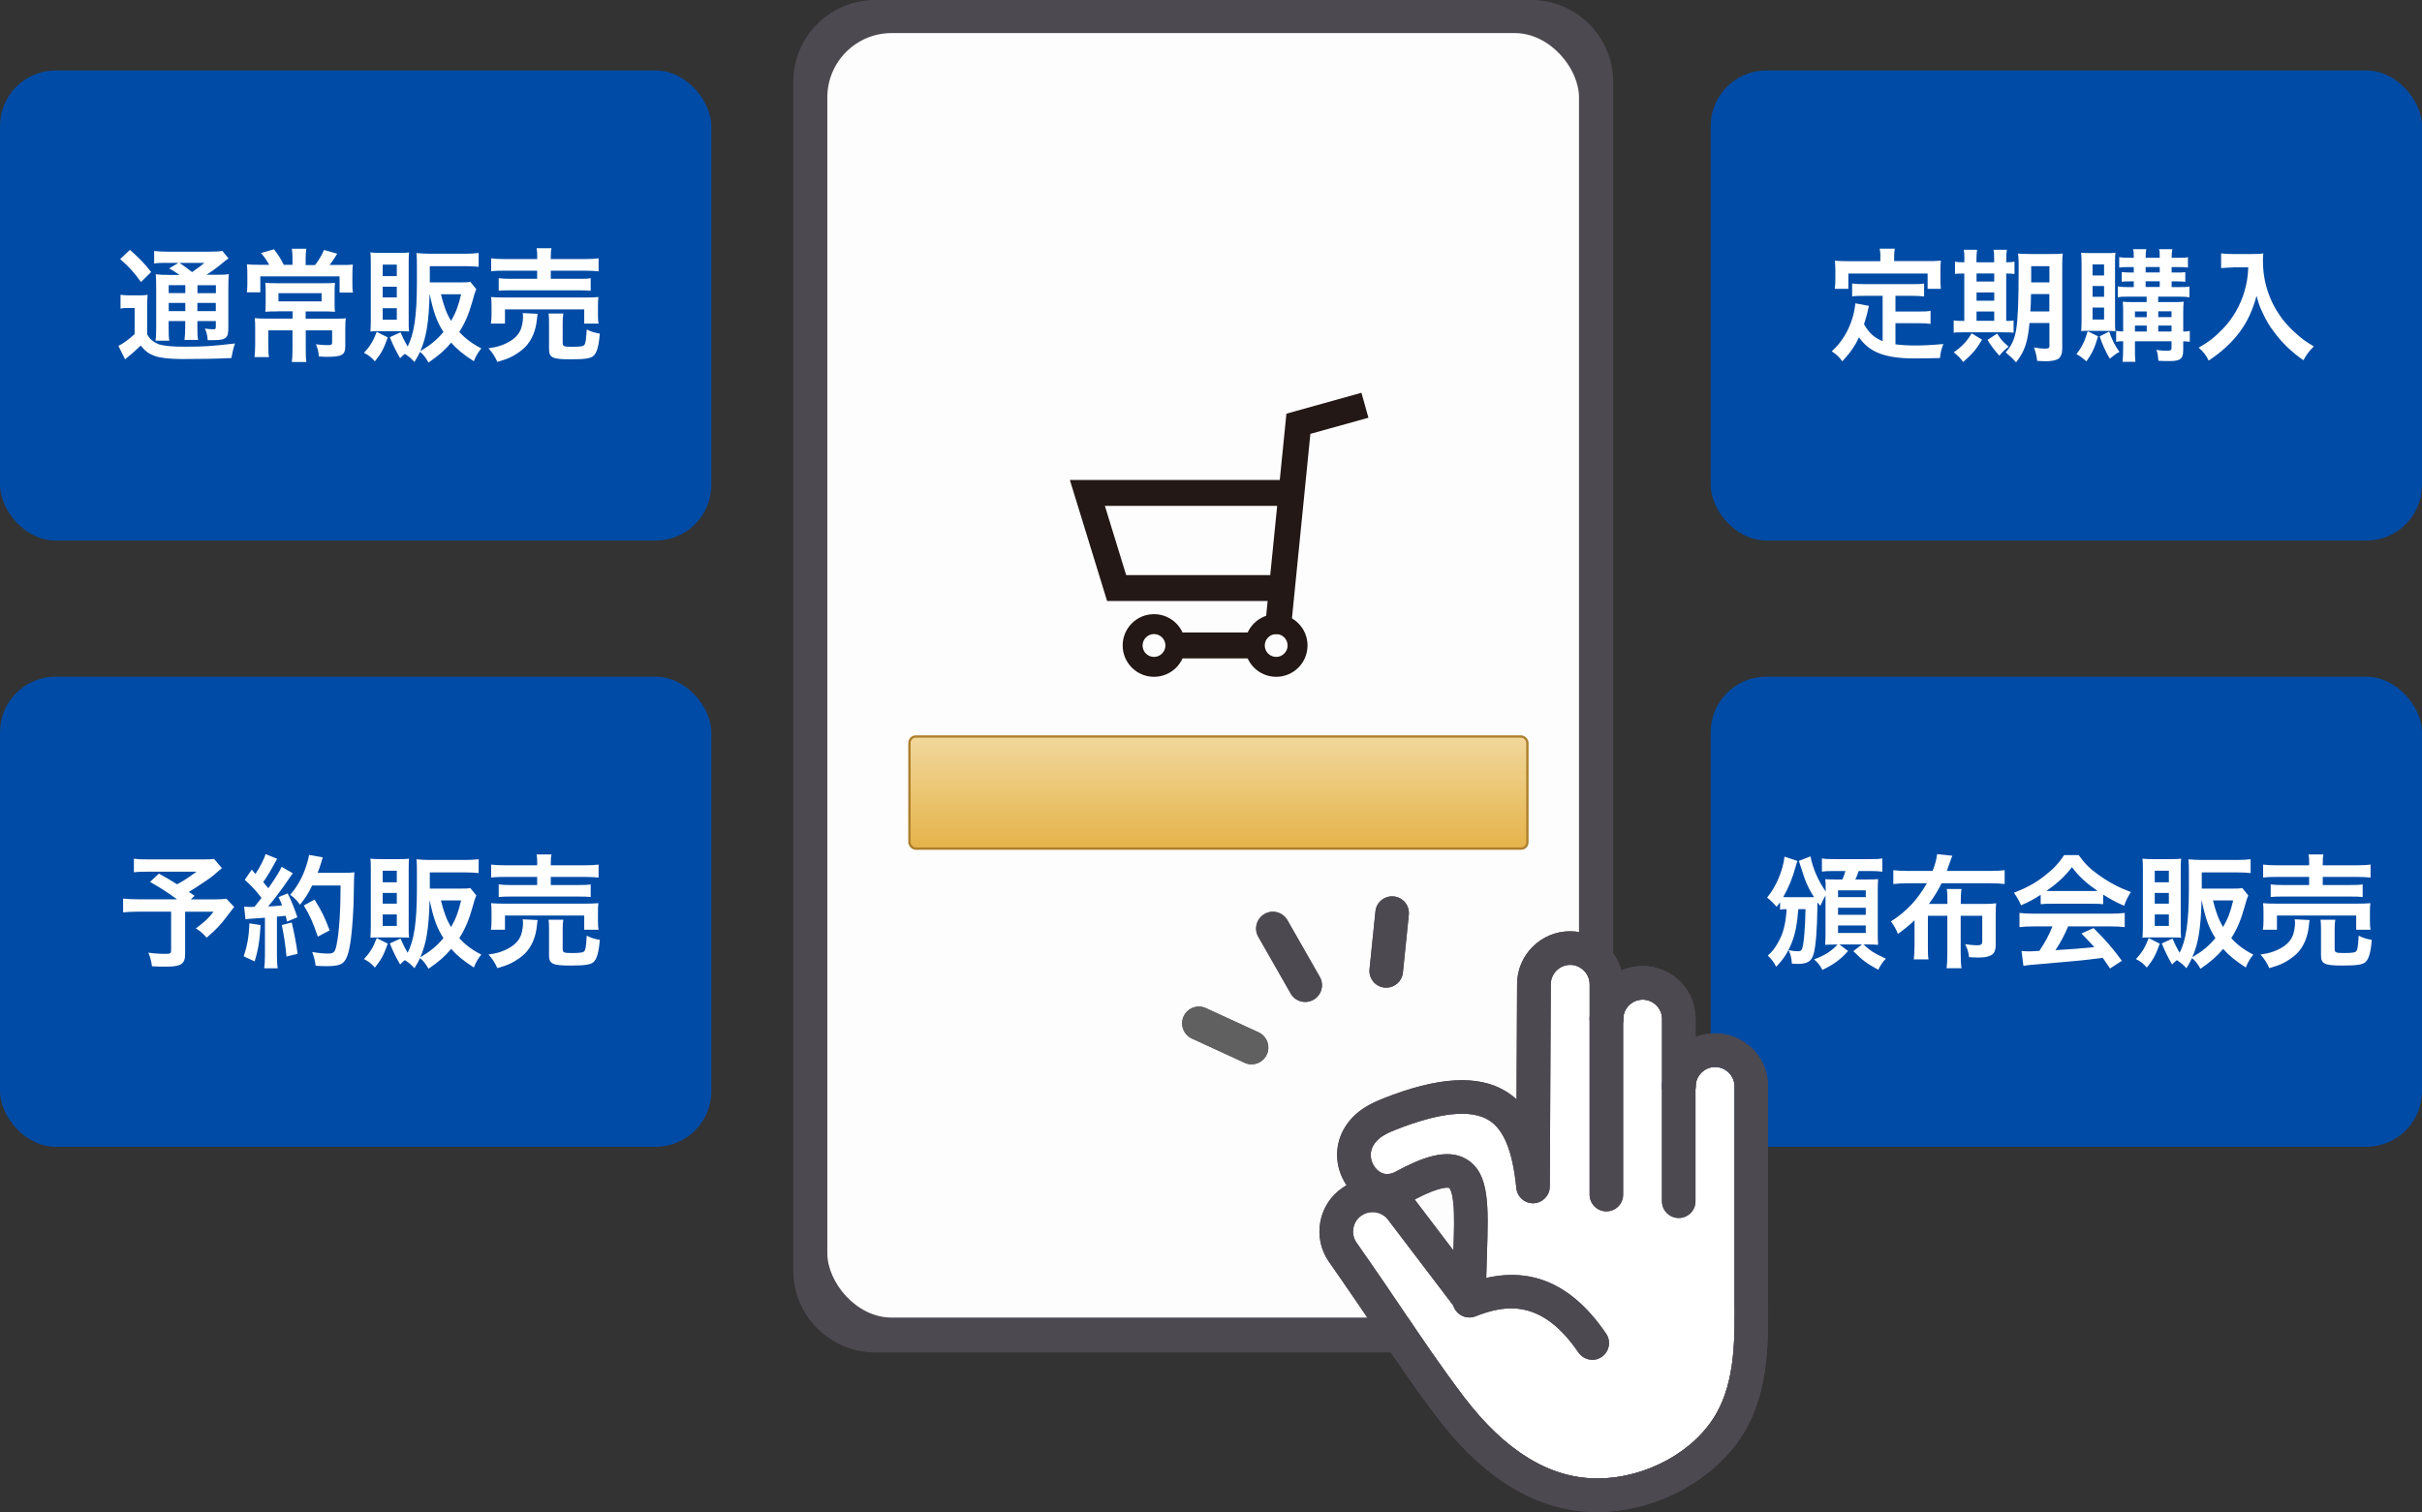 <?xml version="1.0" encoding="UTF-8"?>
<svg id="b" data-name="design" xmlns="http://www.w3.org/2000/svg" width="262.83" height="164.11" xmlns:xlink="http://www.w3.org/1999/xlink" viewBox="0 0 262.83 164.11">
  <rect x="0" y="0" width="262.83" height="164.11" fill="#333333" stroke="none"/>
  <defs>
    <style>
      .d {
        fill: #4d4951;
      }

      .e {
        fill: url(#c);
        stroke: #ad7e2b;
        stroke-miterlimit: 10;
        stroke-width: .25px;
      }

      .f {
        fill: #606060;
      }

      .g {
        fill: #231815;
      }

      .h {
        fill: #fff;
      }

      .i {
        fill: #004ba5;
      }

      .j {
        fill: #fdfdfd;
      }
    </style>
    <linearGradient id="c" data-name="名称未設定グラデーション 2" x1="132.22" y1="3521.65" x2="132.22" y2="3509.9" gradientTransform="translate(0 3601.91) scale(1 -1)" gradientUnits="userSpaceOnUse">
      <stop offset="0" stop-color="#f1d79a"/>
      <stop offset="1" stop-color="#e5b34a"/>
    </linearGradient>
  </defs>
  <g>
    <g>
      <path class="d" d="M94.97,0h71.19c4.91,0,8.9,3.99,8.9,8.9v129c0,4.91-3.99,8.89-8.89,8.89h-71.19c-4.91,0-8.9-3.99-8.9-8.9V8.89C86.08,3.98,90.07,0,94.97,0Z"/>
      <rect class="j" x="89.78" y="3.59" width="81.57" height="139.42" rx="6.98" ry="6.98"/>
    </g>
    <g>
      <g>
        <polygon class="g" points="136.84 68.81 140.03 68.81 142.2 47.09 148.5 45.34 147.74 42.63 139.6 44.9 137.22 68.65 127.03 68.65 127.03 71.46 136.84 71.46 136.84 68.81"/>
        <path class="g" d="M138.49,66.66c-1.88,0-3.4,1.52-3.4,3.4s1.52,3.4,3.4,3.4,3.4-1.52,3.4-3.4-1.52-3.4-3.4-3.4ZM138.49,71.3c-.69,0-1.24-.56-1.24-1.24s.56-1.24,1.24-1.24,1.24.56,1.24,1.24-.56,1.24-1.24,1.24Z"/>
        <path class="g" d="M125.23,66.66c-1.88,0-3.4,1.52-3.4,3.4s1.52,3.4,3.4,3.4,3.4-1.52,3.4-3.4-1.52-3.4-3.4-3.4ZM125.23,71.3c-.69,0-1.24-.56-1.24-1.24s.56-1.24,1.24-1.24,1.24.56,1.24,1.24-.56,1.24-1.24,1.24Z"/>
        <polygon class="g" points="138.5 65.23 120.14 65.23 116.1 52.1 140.16 52.1 140.16 54.91 119.9 54.91 122.21 62.42 138.5 62.42 138.5 65.23"/>
      </g>
      <rect class="e" x="98.69" y="79.94" width="67.06" height="12.17" rx=".69" ry=".69"/>
    </g>
  </g>
  <rect class="i" y="7.65" width="77.19" height="51.02" rx="6.03" ry="6.03"/>
  <g>
    <path class="h" d="M13.07,31.99c.33.05.56.07,1.01.07h.93c.4,0,.71,0,1.01-.07-.04.41-.05.73-.05,1.45v2.85c.23.39.37.55.65.75.25.17.48.29.67.35.61.16,1.44.24,2.65.24,2.17,0,2.9-.04,5.56-.35-.17.48-.29,1.01-.39,1.58-1.74.08-3.09.11-5.32.11-1.36,0-2.41-.12-2.99-.33-.65-.24-1-.49-1.54-1.13-.09.09-.16.16-.21.2-.31.32-.81.75-1.48,1.29l-.72-1.46c.49-.23,1.12-.69,1.76-1.28v-2.83h-.68c-.33,0-.55,0-.85.07v-1.51ZM14.1,27.12c.96.84,1.66,1.56,2.3,2.41l-1.1,1.08c-.77-1.06-1.33-1.69-2.26-2.49l1.06-1ZM19.45,29.82c-.72-.49-.75-.51-1.1-.69l1.02-.6h-1.26c-.65,0-.96,0-1.38.07v-1.36c.43.05.84.08,1.58.08h4.31c.84,0,1.26-.03,1.5-.09l.68.82c-.21.13-.28.19-.67.51-.53.45-1.18.92-1.72,1.26h1.06c.67,0,1.04,0,1.36-.07-.04.36-.05.8-.05,1.54v4.1c0,.76-.05,1.02-.24,1.22-.24.23-.57.31-1.4.31-.12,0-.35,0-.6,0-.04-.53-.12-.87-.31-1.26.36.05.67.08.88.08.29,0,.31-.03.31-.37v-.52h-2v.56c0,.73,0,1.06.08,1.48h-1.48c.05-.39.08-.79.08-1.48v-.56h-1.8v.68c0,.79.01,1.13.08,1.45h-1.5c.05-.36.07-.77.07-1.45v-4.2c0-.77-.01-1.1-.05-1.56.41.05.8.07,1.49.07h1.06ZM18.31,30.95v.86h1.8v-.86h-1.8ZM18.31,33.77h1.8v-.89h-1.8v.89ZM19.47,28.53c.48.33.6.41,1.38,1,.95-.67.96-.68,1.33-1h-2.71ZM21.43,31.82h2v-.86h-2v.86ZM23.42,32.88h-2v.89h2v-.89Z"/>
    <path class="h" d="M31.74,27.96c0-.37-.03-.68-.07-.96h1.57c-.04.28-.07.59-.07.96v.81h1.02c.43-.57.72-1.05.97-1.64l1.44.41c-.11.15-.17.25-.21.33-.39.57-.41.61-.62.89h1.1c.8,0,1.06,0,1.42-.05-.04.35-.05.68-.05,1.25v.86c0,.36,0,.63.07.94h-1.46v-1.76h-8.6v1.73h-1.46c.04-.33.05-.63.05-.96v-.88c0-.47,0-.81-.05-1.2.35.04.73.05,1.3.05h1.12c-.33-.59-.52-.85-.89-1.28l1.41-.4c.52.69.71.98,1.06,1.68h.95v-.81.03ZM30.05,33.8c-.54,0-.9,0-1.26.04.03-.31.04-.52.04-1.12v-.96c0-.44,0-.79-.04-1.06.36.03.8.04,1.28.04h5.02c.54,0,.92,0,1.26-.04-.03.31-.04.59-.04,1.08v.94c0,.61,0,.84.04,1.12-.41-.03-.83-.04-1.33-.04h-1.85v.79h3.05c.65,0,1.01,0,1.3-.05-.04.31-.05.61-.05,1.2v1.81c0,.97-.35,1.18-1.98,1.18-.17,0-.24,0-.89-.04-.05-.6-.11-.83-.32-1.32.51.07.92.09,1.28.09.39,0,.48-.05.48-.28v-1.32h-2.86v2.02c0,.63,0,1,.07,1.41h-1.58c.05-.44.07-.81.07-1.41v-2.02h-2.62v1.57c0,.64,0,.97.07,1.33h-1.57c.04-.41.07-.8.07-1.37v-1.77c0-.44,0-.75-.05-1.09.35.04.73.05,1.22.05h2.89v-.79h-1.7ZM30.22,31.82v.89h4.68v-.89h-4.68Z"/>
    <path class="h" d="M42.08,36.63c-.44,1.24-.71,1.73-1.4,2.59-.36-.43-.68-.67-1.18-.92.69-.76,1-1.28,1.38-2.28l1.2.6h0ZM41.13,35.95c-.56,0-.72,0-.93.03.03-.47.04-.86.04-1.33v-6.05c0-.47,0-.84-.05-1.2.35.04.69.05,1.18.05h1.9c.56,0,.8,0,1.12-.05-.03.33-.04.53-.04,1.09v6.36c0,.59,0,.84.04,1.13-.32-.03-.49-.03-.96-.03h-2.3ZM41.53,29.97h1.53v-1.25h-1.53v1.25ZM41.53,32.28h1.53v-1.16h-1.53v1.16ZM41.53,34.7h1.53v-1.25h-1.53v1.25ZM51.69,31.38c-.15.35-.19.47-.41,1.28-.4,1.42-.81,2.38-1.44,3.37.67.73,1.42,1.29,2.39,1.78-.36.45-.6.86-.81,1.4-1.17-.76-1.82-1.29-2.46-2.02-.73.86-1.28,1.34-2.46,2.16-.29-.53-.59-.9-.92-1.16-.19.4-.29.59-.61,1.1-.32-.37-.61-.61-1.04-.88-.2.15-.27.23-.51.47-.5-.87-.69-1.25-1.12-2.28l1.16-.53c.24.57.45.98.77,1.54.71-1.34,1-3.33,1.01-6.81,0-.49,0-1.04,0-1.62v-.19c0-.56,0-1.06-.05-1.52.47.04.93.07,1.5.07h3.77c.61,0,1.06-.03,1.48-.08v1.5c-.43-.04-.87-.07-1.46-.07h-3.84v1.76h3.31c.55,0,.84,0,1.08-.07l.65.8ZM46.62,31.94c-.09,3.11-.36,4.7-1.01,6.17,1.06-.62,1.8-1.22,2.51-2.08-.72-1.12-1.08-2.13-1.49-4.1h0ZM47.85,31.94c.31,1.26.61,2.09,1.1,2.89.53-.93.79-1.62,1.09-2.89h-2.2.01Z"/>
    <path class="h" d="M58.35,34.06c-.04.16-.05.25-.08.57-.12,1.26-.57,2.32-1.29,3.05-.41.41-1,.81-1.57,1.09-.36.17-.69.29-1.44.51-.29-.64-.51-.96-.96-1.48.83-.12,1.25-.23,1.82-.49.93-.43,1.46-.94,1.72-1.65.12-.36.21-.88.21-1.25,0-.12-.01-.28-.04-.43l1.62.08h.01ZM53.27,35.12c.05-.31.07-.6.07-.96v-.94c0-.41-.01-.68-.05-.98.41.04.77.05,1.42.05h8.79c.64,0,.97,0,1.44-.05-.04.28-.05.51-.05.94v.97c0,.4.01.68.07.97h-1.56v-1.54h-8.6v1.54s-1.53,0-1.53,0ZM58.3,27.96c0-.48-.01-.71-.07-1.02h1.62c-.07.27-.08.53-.08,1.02v.16h3.59c.73,0,1.25-.03,1.6-.08v1.41c-.41-.04-.86-.07-1.56-.07h-3.63v.88h2.97c.68,0,1.01,0,1.36-.07v1.37c-.37-.04-.69-.05-1.36-.05h-7.28c-.62,0-.96,0-1.34.05v-1.37c.35.05.68.07,1.34.07h2.83v-.88h-3.42c-.71,0-1.12,0-1.57.07v-1.41c.35.05.86.08,1.61.08h3.38v-.16h0ZM61.07,37.24c0,.35.12.4,1.02.4s1.22-.05,1.34-.23c.12-.17.17-.53.24-1.65.45.23.85.36,1.42.45-.11,1.34-.31,2.06-.67,2.4-.31.29-.93.39-2.46.39-2.02,0-2.38-.17-2.38-1.14v-2.73c0-.55-.01-.82-.05-1.1h1.6c-.05.31-.07.55-.07,1.04v2.18h.01Z"/>
  </g>
  <rect class="i" y="73.45" width="77.19" height="51.02" rx="6.03" ry="6.03"/>
  <g>
    <path class="h" d="M24.09,94.21c-.89.79-.97.85-1.54,1.26-.81.55-1.37.92-2.06,1.34.29.19.31.2.62.41l-.4.4h2.38c.77,0,1.2-.03,1.48-.07l.84.89s-.31.39-.87,1.13c-.62.83-1.13,1.36-2.12,2.2-.43-.48-.68-.71-1.17-1,.98-.73,1.33-1.06,1.93-1.81h-3.09v4.58c0,1.09-.44,1.38-2.08,1.38-.44,0-1.1-.01-1.52-.04-.08-.59-.17-.94-.39-1.48.8.11,1.26.13,1.94.13.44,0,.53-.07.53-.36v-4.22h-3.53c-.75,0-1.21.03-1.68.08v-1.5c.43.05.88.08,1.74.08h4.11c-1.13-.82-1.81-1.25-2.93-1.89l.97-.9c.88.48,1.17.67,1.96,1.16.68-.36.96-.53,2.12-1.37h-5.19c-.85,0-1.16.01-1.61.07v-1.48c.47.07.86.08,1.64.08h5.92c.58,0,.83-.01,1.14-.05l.83.97h.03Z"/>
    <path class="h" d="M28.28,100.41c-.09,1.66-.28,2.78-.65,3.94l-1.18-.55c.37-1.14.55-2.06.62-3.58,0,0,1.21.19,1.21.19ZM26.51,98.4c.2.03.31.04.57.04.09,0,.23,0,.53-.01.45-.56.51-.63.77-.97-.72-.92-.85-1.06-1.82-1.97l.76-1.1c.19.23.27.31.4.47.51-.77.97-1.68,1.1-2.16l1.26.52c-.08.12-.13.21-.28.48-.31.61-.9,1.58-1.24,2.04.23.27.37.43.56.67.87-1.25,1.25-1.89,1.44-2.33l1.22.71c-.13.15-.21.28-.44.61-.74,1.1-1.68,2.34-2.25,2.99.79-.04.84-.04,1.52-.12-.12-.33-.17-.47-.39-.9l1-.4c.35.68.71,1.57,1.05,2.59l-1.12.47c-.07-.31-.09-.41-.15-.63-.4.04-.71.08-.95.09v4.19c0,.67.03,1.02.08,1.42h-1.46c.05-.4.08-.76.08-1.42v-4.07c-.57.04-.98.07-1.25.09-.57.04-.61.04-.86.08l-.15-1.37h.02ZM31.66,100.14c.28,1.17.49,2.28.64,3.39l-1.21.29c-.09-1.02-.28-2.37-.51-3.42l1.08-.27h0ZM33.88,96.1c-.48.96-.71,1.33-1.33,2.1-.27-.41-.57-.72-1.06-1.08.67-.76,1.22-1.7,1.57-2.65.25-.67.41-1.24.48-1.68l1.49.27c-.05.11-.1.3-.17.55-.17.55-.23.71-.39,1.12h2.9c.56,0,.8-.01,1.09-.05-.03.29-.06,1.06-.07,2.31,0,1.52-.16,3.83-.31,4.92-.21,1.53-.45,2.26-.89,2.61-.31.24-.84.35-1.7.35-.35,0-.76-.01-1.24-.05-.07-.59-.16-.92-.37-1.49.68.12,1.28.17,1.74.17.6,0,.75-.16.91-.98.27-1.29.43-3.65.43-6.41h-3.08ZM34.49,101.66c-.56-1.62-.83-2.22-1.52-3.38l1.16-.64c.79,1.25,1.13,1.97,1.64,3.34l-1.28.68Z"/>
    <path class="h" d="M42.08,102.43c-.44,1.24-.71,1.73-1.4,2.59-.36-.43-.68-.67-1.18-.92.69-.76,1-1.28,1.38-2.28l1.2.6h0ZM41.13,101.75c-.56,0-.72,0-.93.03.03-.47.04-.86.04-1.33v-6.05c0-.47,0-.84-.05-1.2.35.04.69.05,1.18.05h1.9c.56,0,.8-.01,1.12-.05-.03.33-.04.53-.04,1.09v6.36c0,.59,0,.84.04,1.13-.32-.03-.49-.03-.96-.03,0,0-2.3,0-2.3,0ZM41.53,95.76h1.53v-1.25h-1.53v1.25ZM41.53,98.08h1.53v-1.16h-1.53v1.16ZM41.53,100.5h1.53v-1.25h-1.53v1.25ZM51.69,97.18c-.15.35-.19.47-.41,1.28-.4,1.42-.81,2.38-1.44,3.37.67.73,1.42,1.29,2.39,1.78-.36.45-.6.86-.81,1.4-1.17-.76-1.82-1.29-2.46-2.02-.73.86-1.28,1.34-2.46,2.16-.29-.53-.59-.9-.92-1.16-.19.4-.29.59-.61,1.1-.32-.37-.61-.61-1.04-.88-.2.15-.27.23-.51.47-.5-.87-.69-1.25-1.12-2.28l1.16-.53c.24.57.45.98.77,1.54.71-1.34,1-3.33,1.01-6.81,0-.49,0-1.04,0-1.62v-.19c0-.56,0-1.06-.05-1.52.47.04.93.07,1.5.07h3.77c.61,0,1.06-.03,1.48-.08v1.5c-.43-.04-.87-.07-1.46-.07h-3.84v1.76h3.31c.55,0,.84-.01,1.08-.07l.65.8h0ZM46.62,97.73c-.09,3.11-.36,4.7-1.01,6.17,1.06-.62,1.8-1.22,2.51-2.08-.72-1.12-1.08-2.13-1.49-4.1h0ZM47.85,97.73c.31,1.26.61,2.09,1.1,2.89.53-.93.79-1.62,1.09-2.89h-2.2.01Z"/>
    <path class="h" d="M58.35,99.86c-.04.16-.05.25-.08.57-.12,1.26-.57,2.32-1.29,3.05-.41.41-1,.81-1.57,1.09-.36.17-.69.29-1.44.51-.29-.64-.51-.96-.96-1.48.83-.12,1.25-.23,1.82-.49.93-.43,1.46-.94,1.72-1.65.12-.36.21-.88.21-1.25,0-.12-.01-.28-.04-.43l1.62.08h.01ZM53.27,100.91c.05-.31.07-.6.07-.96v-.94c0-.41-.01-.68-.05-.98.41.04.77.05,1.42.05h8.79c.64,0,.97-.01,1.44-.05-.04.28-.05.51-.05.94v.97c0,.4.01.68.07.97h-1.56v-1.54h-8.6v1.54h-1.53ZM58.3,93.76c0-.48-.01-.71-.07-1.02h1.62c-.07.27-.08.53-.08,1.02v.16h3.59c.73,0,1.25-.03,1.6-.08v1.41c-.41-.04-.86-.07-1.56-.07h-3.63v.88h2.97c.68,0,1.01-.01,1.36-.07v1.37c-.37-.04-.69-.05-1.36-.05h-7.28c-.62,0-.96.01-1.34.05v-1.37c.35.05.68.07,1.34.07h2.83v-.88h-3.42c-.71,0-1.12.01-1.57.07v-1.41c.35.05.86.08,1.61.08h3.38v-.16h0ZM61.07,103.04c0,.35.12.4,1.02.4s1.22-.05,1.34-.23c.12-.17.17-.53.24-1.65.45.23.85.36,1.42.45-.11,1.34-.31,2.06-.67,2.4-.31.29-.93.39-2.46.39-2.02,0-2.38-.17-2.38-1.14v-2.73c0-.55-.01-.82-.05-1.1h1.6c-.05.31-.07.55-.07,1.04v2.18h.01Z"/>
  </g>
  <rect class="i" x="185.64" y="7.65" width="77.19" height="51.02" rx="6.03" ry="6.03"/>
  <g>
    <path class="h" d="M204.29,32.11h-1.96c-.59,0-.96,0-1.34.07v-1.41c.35.05.73.07,1.34.07h5.1c.62,0,1.01,0,1.37-.07v1.41c-.37-.05-.76-.07-1.37-.07h-1.74v1.7h2.51c.61,0,.95,0,1.3-.08v1.42c-.4-.05-.72-.07-1.3-.07h-2.51v2.29c.65.09,1.38.13,2.17.13s1.68-.04,3.03-.16c-.21.55-.31.9-.37,1.52-1.09.03-1.78.04-2.83.04-3.11,0-4.86-.68-5.95-2.29-.43.92-.93,1.65-1.82,2.61-.35-.49-.53-.67-1.14-1.09,1.09-.98,1.86-2.26,2.29-3.77.15-.55.25-1.14.27-1.44l1.48.28c-.07.23-.07.24-.19.79-.07.27-.15.57-.35,1.2.53.94,1.08,1.44,2.02,1.85v-4.94h0ZM204.06,27.84c0-.33-.03-.56-.08-.85h1.64c-.05.28-.07.49-.07.84v.51h3.59c.53,0,.98,0,1.48-.05-.04.31-.05.6-.05.98v1.04c0,.39,0,.69.05,1.04h-1.44v-1.66h-8.6v1.66h-1.48c.05-.32.07-.59.07-1.05v-1.02c0-.35-.03-.68-.05-.98.48.04.93.05,1.46.05h3.47v-.51Z"/>
    <path class="h" d="M213.17,28.24c0-.48,0-.81-.07-1.13h1.45c-.05.32-.07.65-.07,1.13v.23h1.92v-.23c0-.52,0-.84-.07-1.13h1.45c-.05.31-.07.64-.07,1.13v.23c.47,0,.68-.03.9-.07v1.34c-.23-.04-.43-.05-.9-.05v5.14c.44,0,.56,0,.8-.05v1.33c-.25-.03-.57-.04-1.12-.04h-4.36c-.55,0-.77,0-1.02.05v-1.34c.27.04.48.05.98.05h.17v-5.14c-.56,0-.77,0-1.01.05v-1.34c.23.05.45.07,1.01.07v-.23h.01ZM215.09,36.87c-.68,1.12-1.04,1.53-2.05,2.42-.29-.4-.49-.61-1.02-1.05.92-.65,1.38-1.14,1.94-2.06l1.13.69ZM216.41,30.56v-.88h-1.92v.88h1.92ZM216.41,32.64v-.9h-1.92v.9h1.92ZM216.41,34.82v-1.01h-1.92v1.01h1.92ZM216.73,36.21c.47.72.49.75,1.24,1.42-.41.32-.72.61-1,.98-.51-.56-.94-1.13-1.29-1.72l1.05-.69h0ZM220.24,35.06c-.2,2.1-.53,3.07-1.46,4.27-.41-.47-.67-.69-1.13-1.08.65-.73.96-1.41,1.14-2.47.19-1.14.27-3.11.27-6.53,0-.9,0-1.28-.07-1.73.43.04.79.05,1.48.05h1.93c.73,0,1.04,0,1.44-.05-.04.33-.05.73-.05,1.46v8.82c0,.65-.19,1.06-.56,1.22-.27.12-.73.19-1.32.19-.16,0-.19,0-.84-.04-.07-.57-.15-.9-.35-1.46.6.11.86.13,1.17.13.41,0,.51-.05.51-.29v-2.49h-2.16,0ZM220.4,31.92c0,.79-.03,1.28-.07,1.88h2.06v-1.88h-2,.01ZM222.4,28.89h-1.98v1.76h1.98v-1.76Z"/>
    <path class="h" d="M227.68,36.51c-.37,1.25-.65,1.84-1.26,2.71-.47-.4-.69-.57-1.09-.78.62-.81.9-1.4,1.22-2.49l1.13.56h0ZM226.79,35.9c-.46,0-.69,0-.94.04.03-.39.04-.93.04-1.41v-5.77c0-.57,0-.89-.05-1.33.31.03.61.04,1.1.04h1.57c.49,0,.79,0,1.05-.04-.03.29-.04.53-.04,1.2v6.07c0,.79,0,.96.04,1.25-.29-.03-.48-.04-.92-.04h-1.85ZM227.08,29.9h1.25v-1.2h-1.25v1.2ZM227.08,32.21h1.25v-1.17h-1.25v1.17ZM227.08,34.68h1.25v-1.3h-1.25v1.3ZM228.88,35.98c.31.9.6,1.49,1.12,2.22-.32.15-.54.31-1.05.73-.49-.85-.75-1.4-1.1-2.42l1.04-.53h0ZM230.91,32.2c-.48,0-.76,0-1.09.07v-1.18c.32.05.6.07,1.09.07h.64v-.62h-.37c-.39,0-.69,0-.93.05v-1.06c.19.03.5.04.93.05h.37v-.59h-.6c-.43,0-.68,0-.98.05v-1.13c.31.05.55.07,1.02.07h.56c0-.52,0-.68-.08-.93h1.45c-.07.24-.08.43-.08.93h1.53c0-.59,0-.68-.08-.93h1.45c-.05.27-.08.51-.08.93h.8c.47,0,.71,0,.97-.07v1.13c-.32-.04-.54-.05-.96-.05h-.81v.59h.57c.39,0,.67,0,.91-.05v1.06c-.24-.04-.56-.05-.93-.05h-.55v.62h.87c.55,0,.8,0,1.06-.07v1.18c-.29-.05-.56-.07-1.08-.07h-2.31v.59h1.53c.53,0,.87,0,1.24-.05-.03.19-.05.69-.05,1.12v2.13c.35,0,.49-.03.71-.07v1.18c-.24-.04-.35-.04-.71-.05v.9c0,1-.29,1.24-1.49,1.24-.39,0-.69,0-1.2-.03-.07-.67-.08-.8-.23-1.18.45.07.83.09,1.1.09.44,0,.55-.05.55-.31v-.72h-3.97v.59c0,.93,0,1.17.05,1.64h-1.4c.05-.49.07-.8.07-1.64v-.59c-.31,0-.49,0-.76.07v-1.2c.25.04.43.05.76.07v-2.01c0-.55,0-.84-.04-1.22.33.03.65.04,1.25.04h1.34v-.59h-2.05,0ZM232.96,33.8h-1.28v.63h1.28v-.63ZM232.96,35.34h-1.28v.64h1.28v-.64ZM232.84,29.57h1.53v-.59h-1.53v.59ZM232.84,31.15h1.53v-.62h-1.53v.62ZM235.65,34.42v-.63h-1.44v.63h1.44ZM235.65,35.98v-.64h-1.44v.64h1.44Z"/>
    <path class="h" d="M242.31,29.03c-.36,0-.76.03-1.28.07v-1.6c.39.05.67.07,1.25.07h2.12c.55,0,.9,0,1.21-.07-.04.39-.04.51-.04.84,0,1.89.48,3.65,1.42,5.27.56.93,1.21,1.73,2.13,2.55.68.62,1.06.9,1.97,1.44-.5.49-.76.84-1.13,1.5-1.33-.93-2.33-1.9-3.23-3.13-.49-.65-.79-1.16-1.17-1.97-.35-.73-.47-1.06-.68-1.89-.48,1.7-1.01,2.83-1.9,4.02-.85,1.1-1.85,2.04-3.3,3.01-.28-.59-.58-.98-1.09-1.4,1.13-.65,1.78-1.16,2.67-2.09,1.04-1.08,1.85-2.5,2.28-3.94.27-.92.39-1.61.44-2.69h-1.67Z"/>
  </g>
  <rect class="i" x="185.64" y="73.45" width="77.19" height="51.02" rx="6.03" ry="6.03"/>
  <g>
    <path class="h" d="M193.2,97.89c-.16.21-.21.29-.4.53-.39-.43-.63-.67-1.04-1,.94-1.1,1.73-2.94,1.89-4.44l1.41.47c-.11.27-.12.33-.23.71-.32,1.17-.73,2.17-1.32,3.21.23.01.31.01.56.01h2.26c.24,0,.32,0,.53-.01-.35-.51-.58-.97-.83-1.52-.19-.47-.27-.67-.61-1.76-.08-.27-.15-.48-.21-.65l1.26-.49c.24,1.28.83,2.63,1.65,3.81v-.08c0-.55,0-.92-.05-1.25.31.01.55.03,1.13.03h.73c.17-.4.23-.55.33-.92h-1.14c-.69,0-1.01.01-1.41.07v-1.44c.37.07.67.08,1.41.08h3.71c.73,0,1.08-.01,1.44-.08v1.44c-.4-.05-.73-.07-1.44-.07h-1.13c-.11.32-.2.59-.36.92h1.17c.72,0,.98-.01,1.3-.04-.03.36-.04.76-.04,1.26v4.5c0,.52,0,.93.04,1.37-.36-.03-.77-.04-1.14-.04h-.45c.72.68,1.13.94,2.43,1.54-.37.39-.53.64-.83,1.21-1.3-.73-1.65-.98-2.7-2.02l.94-.73h-2.45l.94.71c-.82.93-1.6,1.49-2.79,2.05-.21-.44-.48-.77-.9-1.14,1.17-.44,1.81-.84,2.55-1.61h-.31c-.4,0-.71.01-1.04.03.03-.4.04-.8.04-1.21v-4.14c-.17.28-.21.37-.56,1.12-.16-.17-.21-.24-.32-.37,0,.17,0,.24,0,.49-.03,2.42-.17,4.22-.4,5.08-.23.81-.67,1.1-1.7,1.1-.19,0-.35,0-.67-.03-.04-.61-.12-.93-.35-1.46.4.08.69.12.98.12s.41-.08.48-.27c.2-.57.33-2.24.37-4.3h-.78c-.13,1.64-.31,2.58-.68,3.55-.4,1.06-.92,1.89-1.73,2.7-.2-.44-.49-.82-.9-1.21.49-.45.69-.71,1.04-1.29.62-1.05.9-2.09,1-3.75-.31,0-.47.01-.71.05v-.83h.04ZM199.46,97.37h3.01v-.73h-3.01v.73ZM199.46,99.29h3.01v-.76h-3.01v.76ZM199.46,101.26h3.01v-.81h-3.01v.81Z"/>
    <path class="h" d="M209.21,99.4v3.23c0,.76,0,1.12.07,1.5h-1.6c.05-.44.08-.87.08-1.5v-2.75c-.52.51-1.02.92-1.8,1.49-.19-.49-.44-.94-.76-1.36,1.69-1.08,2.86-2.33,3.9-4.14h-1.94c-.75,0-1.22.03-1.7.08v-1.5c.43.05.87.08,1.7.08h2.57c.29-.79.41-1.24.48-1.82l1.65.17c-.08.19-.16.41-.25.68-.11.31-.2.57-.35.97h4.62c.8,0,1.25-.03,1.66-.08v1.5c-.43-.05-.89-.08-1.66-.08h-5.19c-.36.75-.83,1.52-1.37,2.24h2.01v-.08c0-.75,0-1.14-.07-1.54h1.6c-.07.39-.08.76-.08,1.54v.08h2.59c.53,0,.86-.01,1.25-.07-.04.36-.05.68-.05,1.16v3.31c0,.69-.17,1.04-.61,1.22-.36.16-.69.2-1.45.2-.17,0-.41-.01-.83-.04-.07-.56-.16-.88-.43-1.41.56.08.96.12,1.25.12.48,0,.61-.09.61-.41v-2.79h-2.34v4.11c0,.73.03,1.21.09,1.58h-1.62c.05-.39.08-.87.08-1.58v-4.11h-2.12.01Z"/>
    <path class="h" d="M221.45,97.12c-.82.53-1.2.73-2.13,1.14-.23-.53-.44-.9-.77-1.36,1.44-.57,2.33-1.06,3.34-1.85.88-.68,1.56-1.38,2.1-2.24h1.58c.71.98,1.24,1.5,2.25,2.21,1.13.8,2.21,1.36,3.42,1.8-.37.57-.54.94-.73,1.49-.84-.36-1.34-.63-2.28-1.21v1.04c-.35-.04-.69-.05-1.2-.05h-4.44c-.39,0-.79.01-1.14.05v-1.02ZM220.72,100.55c-.68,0-1.13.03-1.57.08v-1.54c.44.05.95.08,1.57.08h8.29c.65,0,1.12-.03,1.56-.08v1.54c-.44-.05-.89-.08-1.56-.08h-4.58c-.41.97-.82,1.76-1.38,2.58,1.57-.09,2.98-.2,4.22-.33-.43-.47-.65-.71-1.4-1.48l1.32-.59c1.42,1.44,2,2.1,3.07,3.55l-1.28.84c-.44-.65-.57-.84-.8-1.16-1.1.15-1.9.24-2.4.29-1.32.12-3.95.36-4.48.4-.74.05-1.41.12-1.72.19l-.21-1.62c.36.03.58.04.77.04.09,0,.49-.01,1.17-.05.65-.98,1.06-1.76,1.42-2.66h-2.02,0ZM227.03,96.71c.21,0,.33,0,.59-.01-1.22-.84-1.98-1.53-2.78-2.58-.71.94-1.53,1.72-2.77,2.58.23.01.31.01.55.01h4.42,0Z"/>
    <path class="h" d="M234.37,102.43c-.44,1.24-.71,1.73-1.4,2.59-.36-.43-.68-.67-1.18-.92.69-.76,1-1.28,1.38-2.28l1.2.6h0ZM233.43,101.75c-.56,0-.72,0-.93.03.03-.47.04-.86.04-1.33v-6.05c0-.47,0-.84-.05-1.2.35.04.69.05,1.18.05h1.9c.56,0,.8-.01,1.12-.05-.03.33-.04.53-.04,1.09v6.36c0,.59,0,.84.04,1.13-.32-.03-.49-.03-.96-.03h-2.3,0ZM233.83,95.76h1.53v-1.25h-1.53v1.25ZM233.83,98.08h1.53v-1.16h-1.53v1.16ZM233.83,100.5h1.53v-1.25h-1.53v1.25ZM243.98,97.18c-.15.35-.19.47-.41,1.28-.4,1.42-.81,2.38-1.44,3.37.67.73,1.42,1.29,2.39,1.78-.36.45-.6.86-.81,1.4-1.17-.76-1.82-1.29-2.46-2.02-.73.86-1.28,1.34-2.46,2.16-.29-.53-.59-.9-.92-1.16-.19.4-.29.59-.61,1.1-.32-.37-.61-.61-1.04-.88-.2.15-.27.23-.51.47-.5-.87-.69-1.25-1.12-2.28l1.16-.53c.24.57.45.98.77,1.54.71-1.34,1-3.33,1.01-6.81,0-.49,0-1.04,0-1.62v-.19c0-.56,0-1.06-.05-1.52.47.04.93.07,1.5.07h3.77c.61,0,1.06-.03,1.48-.08v1.5c-.43-.04-.87-.07-1.46-.07h-3.84v1.76h3.31c.55,0,.84-.01,1.08-.07l.65.8h0ZM238.91,97.73c-.09,3.11-.36,4.7-1.01,6.17,1.06-.62,1.8-1.22,2.51-2.08-.72-1.12-1.08-2.13-1.49-4.1h0ZM240.15,97.73c.31,1.26.61,2.09,1.1,2.89.53-.93.79-1.62,1.09-2.89h-2.2,0Z"/>
    <path class="h" d="M250.64,99.86c-.04.16-.05.25-.08.57-.12,1.26-.57,2.32-1.29,3.05-.41.41-1,.81-1.57,1.09-.36.17-.69.29-1.44.51-.29-.64-.51-.96-.96-1.48.83-.12,1.25-.23,1.82-.49.93-.43,1.46-.94,1.72-1.65.12-.36.21-.88.21-1.25,0-.12-.01-.28-.04-.43l1.62.08h.01ZM245.56,100.91c.05-.31.07-.6.07-.96v-.94c0-.41-.01-.68-.05-.98.41.04.77.05,1.42.05h8.79c.64,0,.97-.01,1.44-.05-.04.28-.05.51-.05.94v.97c0,.4.01.68.07.97h-1.56v-1.54h-8.6v1.54h-1.53ZM250.59,93.76c0-.48-.01-.71-.07-1.02h1.62c-.07.27-.08.53-.08,1.02v.16h3.59c.73,0,1.25-.03,1.6-.08v1.41c-.41-.04-.86-.07-1.56-.07h-3.63v.88h2.97c.68,0,1.01-.01,1.36-.07v1.37c-.37-.04-.69-.05-1.36-.05h-7.28c-.62,0-.96.01-1.34.05v-1.37c.35.05.68.07,1.34.07h2.83v-.88h-3.42c-.71,0-1.12.01-1.57.07v-1.41c.35.05.86.08,1.61.08h3.38v-.16h.01ZM253.36,103.04c0,.35.12.4,1.02.4s1.22-.05,1.34-.23c.12-.17.17-.53.24-1.65.45.23.85.36,1.42.45-.11,1.34-.31,2.06-.67,2.4-.31.29-.93.39-2.46.39-2.02,0-2.38-.17-2.38-1.14v-2.73c0-.55-.01-.82-.05-1.1h1.6c-.05.31-.07.55-.07,1.04v2.18h.01Z"/>
  </g>
  <g>
    <path class="h" d="M148.94,131.56c-.42,0-.83.13-1.19.37-.47.32-.78.8-.88,1.35s0,1.12.33,1.58c.28.42.57.83.86,1.24.15.21.3.42.45.64,1.21,1.74,2.42,3.53,3.59,5.26,2.16,3.21,4.4,6.52,6.75,9.61,4.47,5.88,9.33,8.86,14.45,8.86h.04c5.3,0,10.64-2.94,12.98-7.16.89-1.61,1.46-3.55,1.72-5.95.23-2.12.21-4.33.19-6.47,0-.61,0-1.2,0-1.79v-21.18c0-.56-.22-1.09-.62-1.49-.4-.4-.93-.62-1.49-.62-1.16,0-2.11.95-2.11,2.11,0,1.01-.81,1.82-1.82,1.82s-1.82-.81-1.82-1.82v-7.31c0-.56-.22-1.09-.62-1.49s-.93-.62-1.49-.62c-1.16,0-2.11.95-2.11,2.11,0,1.01-.81,1.82-1.82,1.82s-1.82-.81-1.82-1.82v-3.77c0-.56-.22-1.09-.62-1.49s-.93-.62-1.49-.62c-1.16,0-2.11.95-2.11,2.11l-.11,21.95c0,.97-.77,1.76-1.73,1.81-.97.05-1.8-.67-1.9-1.64-.4-4.03-1.36-6.38-3.01-7.39-1.95-1.19-5.36-.82-10.13,1.07-.61.24-1.31.55-1.8.99-.32.28-.86.88-.86,1.74,0,.78.48,1.59,1.15,1.92.63.32,1.32.02,1.58-.13,2.59-1.4,5.53-2.66,7.71-1.31,2.46,1.52,2.34,5.01,2.17,10.3-.05,1.45-.1,3.1-.1,4.82,0,.78-.5,1.47-1.24,1.72s-1.56,0-2.03-.62l-7.24-9.52s-.04-.05-.05-.07c-.39-.58-1.05-.92-1.75-.92h0Z"/>
    <g>
      <g>
        <g>
          <g>
            <path class="d" d="M173.33,164.11h-.04c-6.32,0-12.15-3.46-17.35-10.29-2.41-3.17-4.68-6.53-6.87-9.78-1.16-1.72-2.35-3.49-3.55-5.21-.15-.21-.29-.42-.44-.63-.3-.43-.6-.85-.89-1.28-.87-1.27-1.19-2.8-.91-4.31s1.14-2.82,2.41-3.69c.14-.1.29-.19.44-.27-.65-.96-1.03-2.12-1.03-3.3,0-1.69.74-3.27,2.09-4.46.91-.8,1.96-1.28,2.86-1.64,5.97-2.38,10.34-2.64,13.36-.8.42.26.81.55,1.16.87l.06-12.5c0-3.16,2.58-5.74,5.75-5.74,1.54,0,2.98.6,4.07,1.68.72.72,1.23,1.61,1.49,2.57.71-.31,1.49-.48,2.31-.48,1.54,0,2.98.6,4.07,1.68,1.09,1.09,1.68,2.53,1.68,4.07v1.96c.65-.26,1.37-.4,2.11-.4,1.54,0,2.98.6,4.07,1.68,1.09,1.08,1.68,2.53,1.68,4.07v21.18c0,.58,0,1.16,0,1.76.02,2.25.04,4.57-.21,6.91h0c-.32,2.89-1.02,5.28-2.16,7.32-2.96,5.32-9.6,9.03-16.16,9.03h0ZM148.94,131.56c-.42,0-.83.13-1.19.37-.47.32-.78.8-.88,1.35s0,1.12.33,1.58c.28.42.57.83.86,1.24.15.21.3.42.45.64,1.21,1.74,2.42,3.53,3.59,5.26,2.16,3.21,4.4,6.52,6.75,9.61,4.47,5.88,9.33,8.86,14.45,8.86h.04c5.3,0,10.64-2.94,12.98-7.16.89-1.61,1.46-3.55,1.72-5.95.23-2.12.21-4.33.19-6.47,0-.61,0-1.2,0-1.79v-21.18c0-.56-.22-1.09-.62-1.49-.4-.4-.93-.62-1.49-.62-1.16,0-2.11.95-2.11,2.11,0,1.01-.81,1.82-1.82,1.82s-1.82-.81-1.82-1.82v-7.31c0-.56-.22-1.09-.62-1.49s-.93-.62-1.49-.62c-1.16,0-2.11.95-2.11,2.11,0,1.01-.81,1.82-1.82,1.82s-1.82-.81-1.82-1.82v-3.77c0-.56-.22-1.09-.62-1.49s-.93-.62-1.49-.62c-1.16,0-2.11.95-2.11,2.11l-.11,21.95c0,.97-.77,1.76-1.73,1.81-.97.05-1.8-.67-1.9-1.64-.4-4.03-1.36-6.38-3.01-7.39-1.95-1.19-5.36-.82-10.13,1.07-.61.24-1.31.55-1.8.99-.32.28-.86.88-.86,1.74,0,.78.48,1.59,1.15,1.92.63.32,1.32.02,1.58-.13,2.59-1.4,5.53-2.66,7.71-1.31,2.46,1.52,2.34,5.01,2.17,10.3-.05,1.45-.1,3.1-.1,4.82,0,.78-.5,1.47-1.24,1.72s-1.56,0-2.03-.62l-7.24-9.52s-.04-.05-.05-.07c-.39-.58-1.05-.92-1.75-.92h0ZM189.85,147.56h0ZM153.66,130.38l4.06,5.34c.07-2.03.12-3.77,0-5.07-.14-1.46-.45-1.71-.45-1.71,0,0-.73-.34-3.75,1.25.05.06.1.13.14.19h0Z"/>
            <g>
              <path class="d" d="M174.32,131.48c-1,0-1.82-.81-1.82-1.82v-19.09c0-1.01.81-1.82,1.82-1.82s1.82.81,1.82,1.82v19.09c0,1.01-.81,1.82-1.82,1.82Z"/>
              <path class="d" d="M182.17,132.2c-1,0-1.82-.81-1.82-1.82v-12.51c0-1.01.81-1.82,1.82-1.82s1.82.81,1.82,1.82v12.51c0,1.01-.81,1.82-1.82,1.82Z"/>
            </g>
          </g>
          <path class="d" d="M172.8,147.59c-.58,0-1.15-.28-1.51-.79-3.95-5.79-7.86-5.24-11.17-3.93-.93.37-1.99-.09-2.36-1.02-.37-.93.09-1.99,1.02-2.36,6.32-2.5,11.39-.78,15.51,5.26.57.83.35,1.96-.48,2.53-.31.21-.67.32-1.02.32h0Z"/>
        </g>
        <g>
          <path class="d" d="M141.64,108.75c-.63,0-1.25-.33-1.58-.92l-3.51-6.15c-.5-.87-.19-1.98.68-2.48s1.98-.19,2.48.68l3.51,6.15c.5.87.19,1.98-.68,2.48-.28.16-.59.24-.9.24Z"/>
          <g>
            <path class="d" d="M150.43,107.19h-.19c-1-.1-1.73-1-1.62-2l.64-6.27c.1-1,1-1.73,2-1.62,1,.1,1.73,1,1.62,2l-.64,6.27c-.1.94-.89,1.63-1.81,1.63h0Z"/>
            <path class="d" d="M135.82,115.52c-.25,0-.51-.05-.76-.17l-5.72-2.63c-.91-.42-1.31-1.5-.89-2.41s1.5-1.31,2.41-.89l5.72,2.63c.91.42,1.31,1.5.89,2.41-.31.67-.97,1.06-1.65,1.06h0Z"/>
          </g>
        </g>
      </g>
      <g>
        <g>
          <g>
            <path class="d" d="M173.33,164.11h-.04c-6.32,0-12.15-3.46-17.35-10.29-2.41-3.17-4.68-6.53-6.87-9.78-1.16-1.72-2.35-3.49-3.55-5.21-.15-.21-.29-.42-.44-.63-.3-.43-.6-.85-.89-1.28-.87-1.27-1.19-2.8-.91-4.31s1.14-2.82,2.41-3.69c.14-.1.29-.19.44-.27-.65-.96-1.03-2.12-1.03-3.3,0-1.69.74-3.27,2.09-4.46.91-.8,1.96-1.28,2.86-1.64,5.97-2.38,10.34-2.64,13.36-.8.42.26.81.55,1.16.87l.06-12.5c0-3.16,2.58-5.74,5.75-5.74,1.54,0,2.98.6,4.07,1.68.72.72,1.23,1.61,1.49,2.57.71-.31,1.49-.48,2.31-.48,1.54,0,2.98.6,4.07,1.68,1.09,1.09,1.68,2.53,1.68,4.07v1.96c.65-.26,1.37-.4,2.11-.4,1.54,0,2.98.6,4.07,1.68,1.09,1.08,1.68,2.53,1.68,4.07v21.18c0,.58,0,1.16,0,1.76.02,2.25.04,4.57-.21,6.91h0c-.32,2.89-1.02,5.28-2.16,7.32-2.96,5.32-9.6,9.03-16.16,9.03h0ZM148.94,131.56c-.42,0-.83.13-1.19.37-.47.32-.78.8-.88,1.35s0,1.12.33,1.58c.28.42.57.83.86,1.24.15.21.3.42.45.64,1.21,1.74,2.42,3.53,3.59,5.26,2.16,3.21,4.4,6.52,6.75,9.61,4.47,5.88,9.33,8.86,14.45,8.86h.04c5.3,0,10.64-2.94,12.98-7.16.89-1.61,1.46-3.55,1.72-5.95.23-2.12.21-4.33.19-6.47,0-.61,0-1.2,0-1.79v-21.18c0-.56-.22-1.09-.62-1.49-.4-.4-.93-.62-1.49-.62-1.16,0-2.11.95-2.11,2.11,0,1.01-.81,1.82-1.82,1.82s-1.82-.81-1.82-1.82v-7.31c0-.56-.22-1.09-.62-1.49s-.93-.62-1.49-.62c-1.16,0-2.11.95-2.11,2.11,0,1.01-.81,1.82-1.82,1.82s-1.82-.81-1.82-1.82v-3.77c0-.56-.22-1.09-.62-1.49s-.93-.62-1.49-.62c-1.16,0-2.11.95-2.11,2.11l-.11,21.95c0,.97-.77,1.76-1.73,1.81-.97.05-1.8-.67-1.9-1.64-.4-4.03-1.36-6.38-3.01-7.39-1.95-1.19-5.36-.82-10.13,1.07-.61.24-1.31.55-1.8.99-.32.28-.86.88-.86,1.74,0,.78.48,1.59,1.15,1.92.63.32,1.32.02,1.58-.13,2.59-1.4,5.53-2.66,7.71-1.31,2.46,1.52,2.34,5.01,2.17,10.3-.05,1.45-.1,3.1-.1,4.82,0,.78-.5,1.47-1.24,1.72s-1.56,0-2.03-.62l-7.24-9.52s-.04-.05-.05-.07c-.39-.58-1.05-.92-1.75-.92h0ZM189.85,147.56h0ZM153.66,130.38l4.06,5.34c.07-2.03.12-3.77,0-5.07-.14-1.46-.45-1.71-.45-1.71,0,0-.73-.34-3.75,1.25.05.06.1.13.14.19h0Z"/>
            <g>
              <path class="d" d="M174.32,131.48c-1,0-1.82-.81-1.82-1.82v-19.09c0-1.01.81-1.82,1.82-1.82s1.82.81,1.82,1.82v19.09c0,1.01-.81,1.82-1.82,1.82Z"/>
              <path class="d" d="M182.17,132.2c-1,0-1.82-.81-1.82-1.82v-12.51c0-1.01.81-1.82,1.82-1.82s1.82.81,1.82,1.82v12.51c0,1.01-.81,1.82-1.82,1.82Z"/>
            </g>
          </g>
          <path class="d" d="M172.8,147.59c-.58,0-1.15-.28-1.51-.79-3.95-5.79-7.86-5.24-11.17-3.93-.93.37-1.99-.09-2.36-1.02-.37-.93.09-1.99,1.02-2.36,6.32-2.5,11.39-.78,15.51,5.26.57.83.35,1.96-.48,2.53-.31.21-.67.32-1.02.32h0Z"/>
        </g>
        <g>
          <path class="d" d="M141.64,108.75c-.63,0-1.25-.33-1.58-.92l-3.51-6.15c-.5-.87-.19-1.98.68-2.48s1.98-.19,2.48.68l3.51,6.15c.5.87.19,1.98-.68,2.48-.28.16-.59.24-.9.24Z"/>
          <g>
            <path class="d" d="M150.43,107.19h-.19c-1-.1-1.73-1-1.62-2l.64-6.27c.1-1,1-1.73,2-1.62,1,.1,1.73,1,1.62,2l-.64,6.27c-.1.94-.89,1.63-1.81,1.63h0Z"/>
            <path class="f" d="M135.82,115.52c-.25,0-.51-.05-.76-.17l-5.72-2.63c-.91-.42-1.31-1.5-.89-2.41s1.5-1.31,2.41-.89l5.72,2.63c.91.42,1.31,1.5.89,2.41-.31.67-.97,1.06-1.65,1.06h0Z"/>
          </g>
        </g>
      </g>
    </g>
  </g>
</svg>